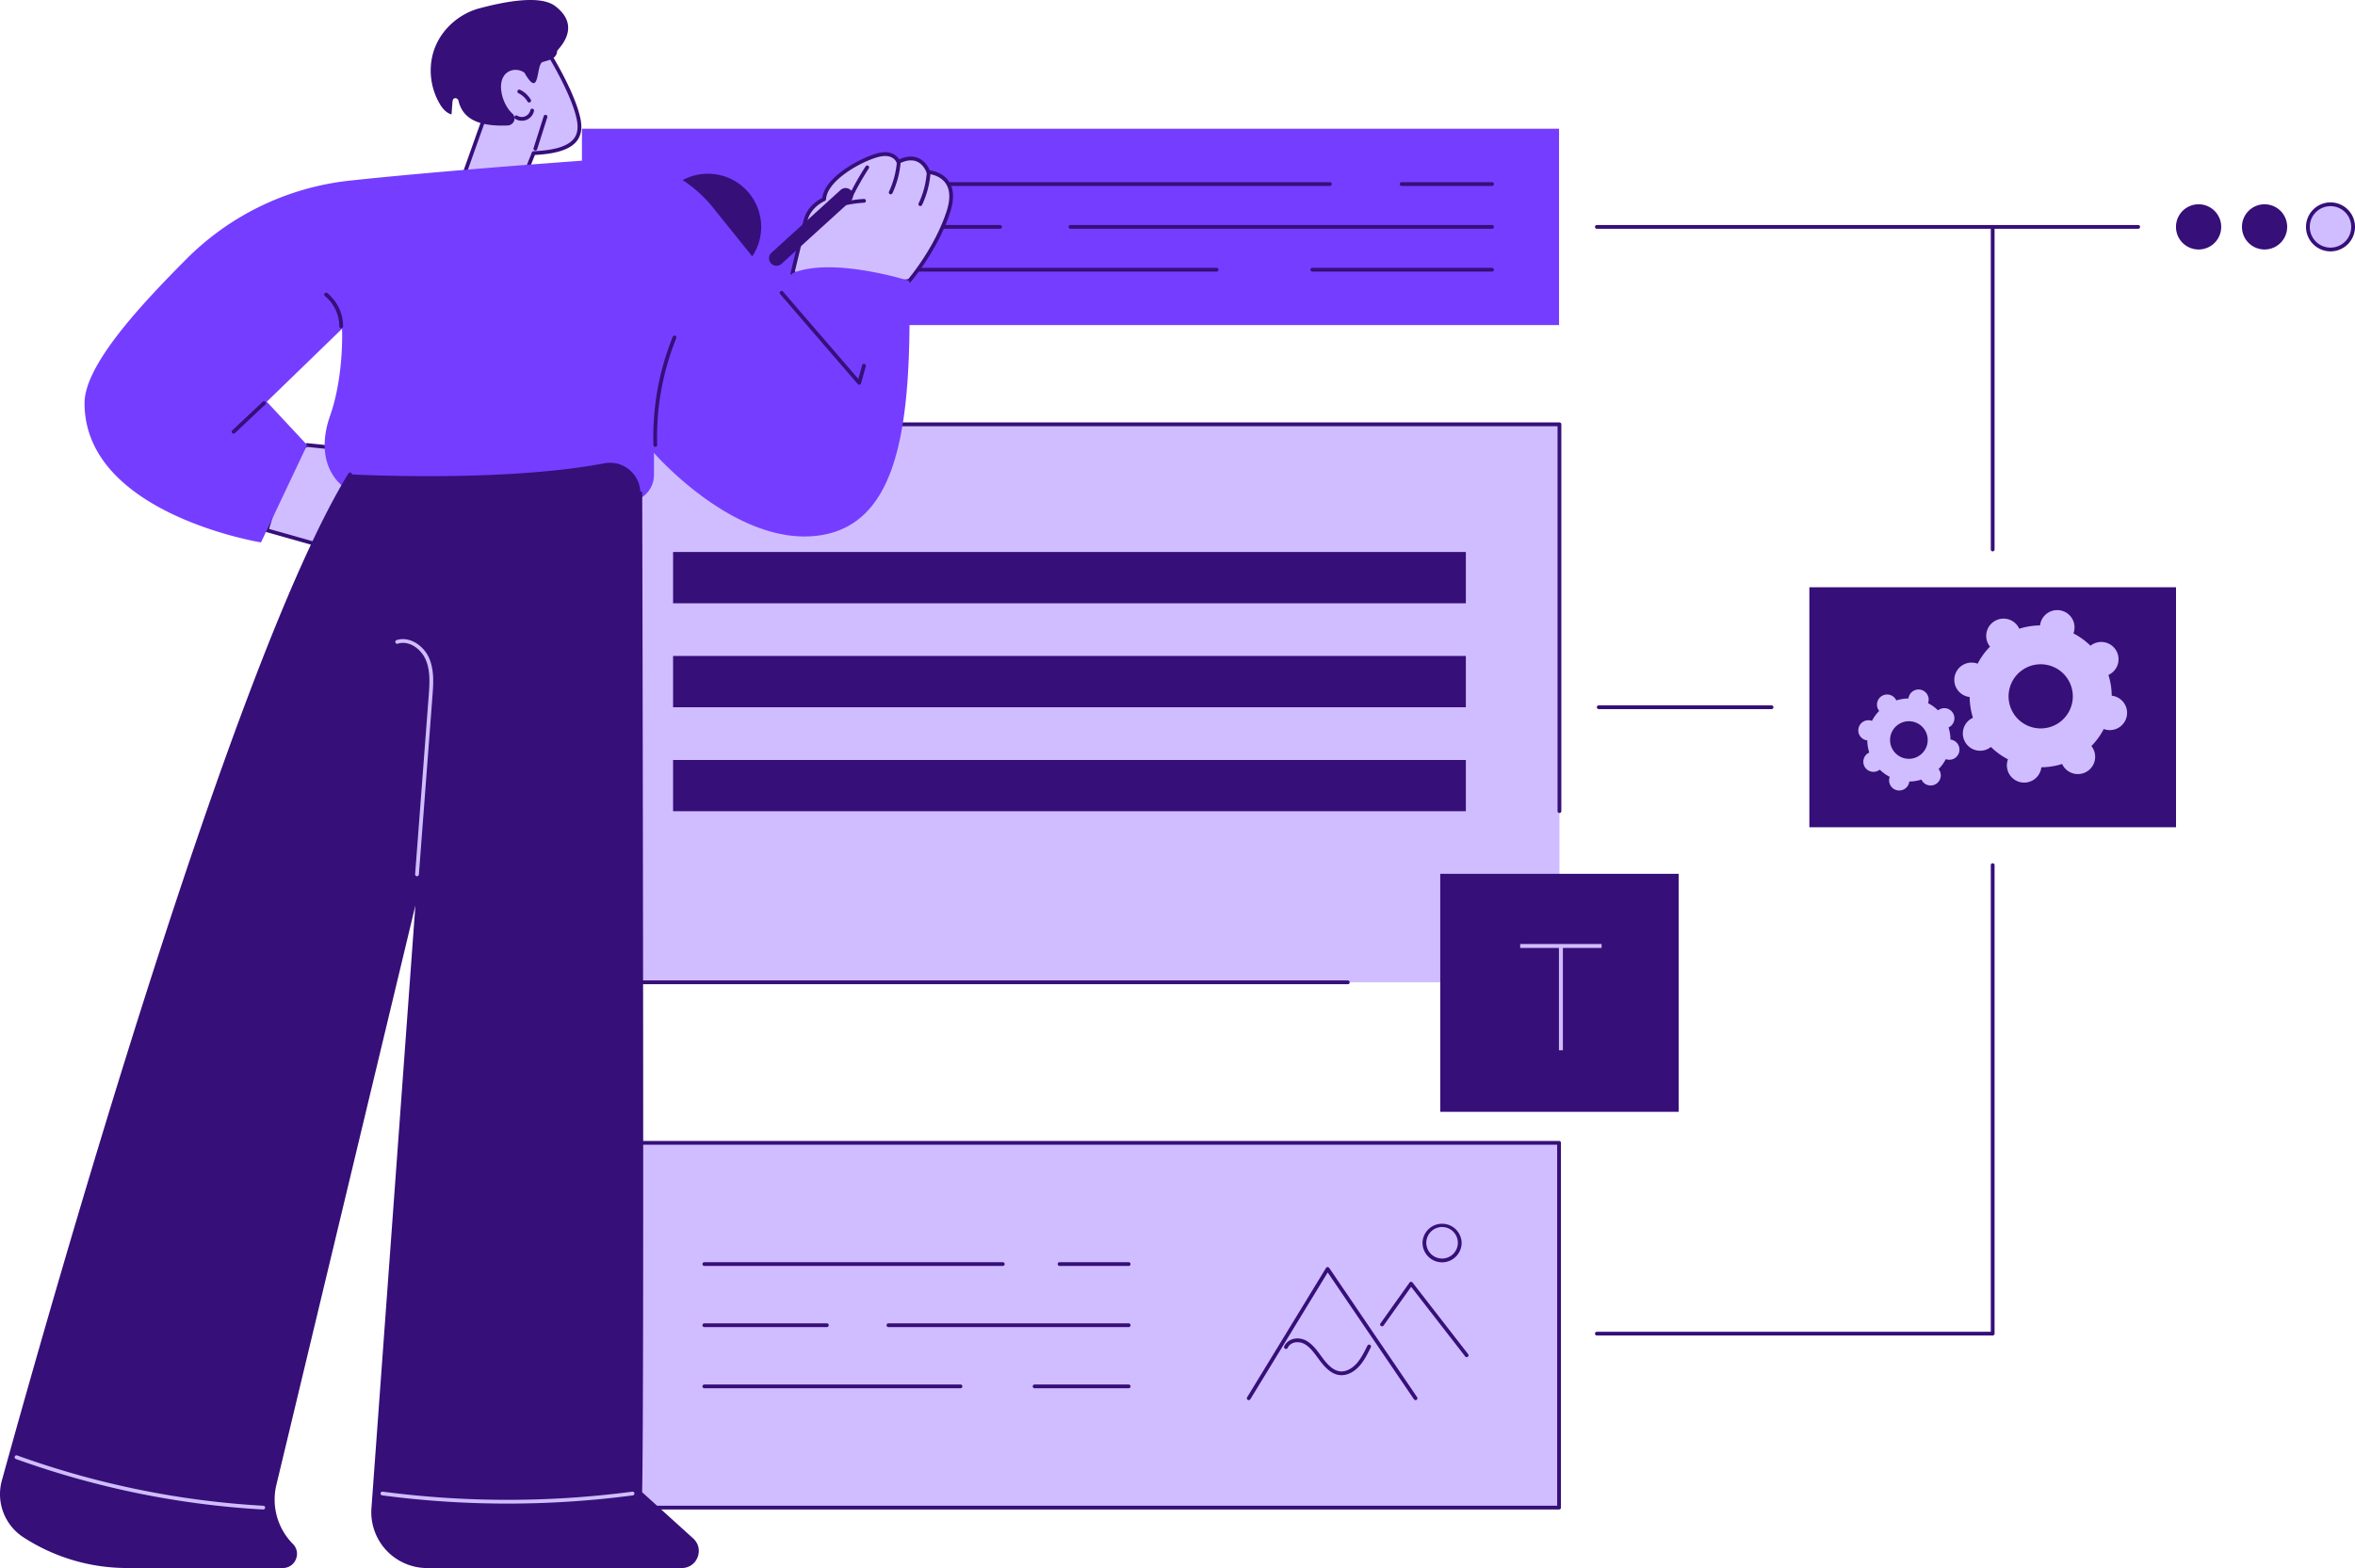 <svg width="518" height="345" fill="none" xmlns="http://www.w3.org/2000/svg"><g clip-path="url(#a)"><path d="M342.925 251.447H128.002v80.255h214.923v-80.255Z" fill="#D0BDFF"/><path d="M342.925 332.117H128.002a.416.416 0 0 1-.415-.415v-80.255c0-.228.187-.415.415-.415h214.923c.229 0 .416.187.416.415v80.255a.416.416 0 0 1-.416.415Zm-214.507-.83h214.091v-79.425H128.418v79.425Z" fill="#360F79"/><path d="M274.671 308.059a.402.402 0 0 1-.216-.063.415.415 0 0 1-.138-.572l17.349-28.452a.42.42 0 0 1 .345-.199c.141.013.274.067.353.183l19.34 28.451a.415.415 0 1 1-.69.465l-18.978-27.916-17.012 27.899a.417.417 0 0 1-.357.2l.004.004Zm47.933-9.462a.408.408 0 0 1-.328-.162L310.39 283.12l-6.074 8.536a.415.415 0 0 1-.677-.478l6.398-8.988a.414.414 0 0 1 .665-.012l12.226 15.759a.411.411 0 0 1-.074.581.42.42 0 0 1-.254.088l.004-.009Zm-5.408-20.866a4.303 4.303 0 0 1-4.303-4.297 4.304 4.304 0 0 1 8.605 0 4.303 4.303 0 0 1-4.302 4.297Zm0-7.763a3.475 3.475 0 0 0-3.472 3.466 3.475 3.475 0 0 0 3.472 3.467 3.475 3.475 0 0 0 3.471-3.467 3.475 3.475 0 0 0-3.471-3.466Z" fill="#360F79"/><path d="M295.075 302.566c-.196 0-.391-.016-.582-.045-1.813-.283-3.189-1.844-4.191-3.176-.141-.191-.287-.382-.428-.578-.865-1.179-1.759-2.395-2.935-3.055-.728-.411-1.646-.515-2.399-.274-.416.133-.985.436-1.309 1.121a.418.418 0 0 1-.553.199.418.418 0 0 1-.2-.552c.358-.76.985-1.295 1.809-1.561.981-.311 2.124-.183 3.059.344 1.331.748 2.279 2.039 3.197 3.289l.424.573c.902 1.203 2.137 2.615 3.65 2.852 1.202.186 2.574-.415 3.684-1.611 1.047-1.134 1.775-2.612 2.478-4.04a.417.417 0 0 1 .748.366c-.732 1.482-1.484 3.014-2.615 4.234-1.148 1.237-2.515 1.914-3.837 1.914Zm-46.79-24.034h-15.22a.416.416 0 0 1-.416-.415c0-.228.187-.415.416-.415h15.22a.416.416 0 0 1 0 .83Zm-27.717 0h-65.639a.416.416 0 0 1-.416-.415c0-.228.187-.415.416-.415h65.639c.229 0 .416.187.416.415a.416.416 0 0 1-.416.415Zm27.717 13.456h-52.864a.417.417 0 0 1-.416-.415c0-.229.187-.415.416-.415h52.864a.416.416 0 0 1 0 .83Zm-66.413 0h-26.943a.417.417 0 0 1-.416-.415c0-.229.187-.415.416-.415h26.943c.229 0 .416.186.416.415a.417.417 0 0 1-.416.415Zm66.413 13.459h-20.712a.416.416 0 0 1-.416-.415c0-.228.187-.415.416-.415h20.712a.416.416 0 0 1 0 .83Zm-37.017 0h-56.339a.416.416 0 0 1-.416-.415c0-.228.187-.415.416-.415h56.339c.229 0 .416.187.416.415a.416.416 0 0 1-.416.415Z" fill="#360F79"/><path d="M343.012 93.358H127.458v122.771h215.554V93.358Z" fill="#D0BDFF"/><path d="M296.455 216.54H127.458a.416.416 0 0 1-.416-.415V93.358c0-.229.187-.416.416-.416h215.554c.229 0 .416.187.416.416v85.129a.417.417 0 0 1-.832 0V93.773H127.873v121.941h168.582c.229 0 .416.187.416.415a.417.417 0 0 1-.416.416v-.005Z" fill="#360F79"/><path d="M322.425 121.452H148.049v11.279h174.376v-11.279Zm0 22.875H148.049v11.28h174.376v-11.28Zm0 22.88H148.049v11.28h174.376v-11.28Zm46.807 25.051h-52.436v52.364h52.436v-52.364Z" fill="#360F79"/><path d="M352.291 208.565h-8.522v22.51h-.869v-22.51h-8.522v-.867h17.909v.867h.004Z" fill="#D0BDFF"/><path d="M342.925 28.322H128.002V71.52h214.923V28.322Z" fill="#753DFF"/><path d="M155.719 38.228c-6.465 0-11.707 5.235-11.707 11.691 0 2.566.827 4.936 2.232 6.863l-2.232 4.828 4.964-2.138a11.661 11.661 0 0 0 6.743 2.138c6.464 0 11.707-5.235 11.707-11.69 0-6.457-5.243-11.692-11.707-11.692Zm172.464 2.682h-19.876a.416.416 0 0 1-.415-.415c0-.228.187-.415.415-.415h19.876c.229 0 .416.187.416.415a.417.417 0 0 1-.416.415Zm-35.653 0H184.799a.417.417 0 0 1-.416-.415c0-.228.187-.415.416-.415H292.53c.229 0 .416.187.416.415a.417.417 0 0 1-.416.415Zm35.653 9.424h-92.719a.417.417 0 0 1-.416-.415c0-.228.187-.415.416-.415h92.719c.229 0 .416.187.416.415a.417.417 0 0 1-.416.415Zm-108.214 0h-35.166a.417.417 0 0 1-.416-.415c0-.228.187-.415.416-.415h35.166c.229 0 .416.187.416.415a.417.417 0 0 1-.416.415Zm108.214 9.424h-39.527a.417.417 0 0 1-.416-.415c0-.228.187-.415.416-.415h39.527c.229 0 .416.187.416.415a.417.417 0 0 1-.416.415Zm-60.575 0h-82.809a.417.417 0 0 1-.416-.415c0-.228.187-.415.416-.415h82.809c.228 0 .415.187.415.415a.416.416 0 0 1-.415.415Z" fill="#360F79"/><path d="m102.277 37.904 5.346-15.037s-2.407-6.854 1.809-10.225c4.215-3.367 11.079-1.204 11.079-1.204s5.479 8.722 6.743 14.676c.927 4.355-1.085 7.195-9.878 7.568l-1.687 4.222h-13.416.004Z" fill="#D0BDFF"/><path d="M115.689 38.32h-13.416a.422.422 0 0 1-.341-.175.422.422 0 0 1-.054-.378l5.296-14.9c-.336-1.046-2.116-7.265 1.988-10.545 4.34-3.467 11.178-1.366 11.465-1.275.096.03.175.092.229.175.224.357 5.533 8.851 6.801 14.809.449 2.109.196 3.74-.777 4.99-1.422 1.83-4.44 2.835-9.221 3.068l-1.588 3.973a.415.415 0 0 1-.387.262l.005-.005Zm-12.826-.83h12.543l1.58-3.962a.415.415 0 0 1 .37-.261c4.677-.2 7.578-1.1 8.867-2.76.811-1.043 1.014-2.455.619-4.31-1.151-5.418-5.919-13.29-6.605-14.406-.994-.279-6.889-1.752-10.552 1.175-3.941 3.146-1.696 9.698-1.675 9.76a.403.403 0 0 1 0 .278l-5.147 14.481v.004Z" fill="#360F79"/><path d="M117.759 33.126a.33.33 0 0 1-.125-.021.412.412 0 0 1-.27-.519l2.228-7.029a.413.413 0 0 1 .52-.27c.22.071.341.304.27.52l-2.228 7.028a.413.413 0 0 1-.395.29Zm4.357-31.789c-3.542-2.69-12.185-.681-16.571.465-4.386 1.146-8.086 4.367-9.757 8.374-1.672 4.006-1.318 8.697.835 12.496.611 1.08 1.455 2.155 2.694 2.508l.2-2.686c.029-.374.12-.835.561-.885a.719.719 0 0 1 .765.548c1.143 4.999 6.269 5.613 10.788 5.451 1.073-.037 1.804-1.054 1.447-2.013-.046-.12-.079-.241-.117-.361a7.042 7.042 0 0 1-1.334-1.537 8.917 8.917 0 0 1-1.405-4.03c-.108-1.234.124-2.6 1.064-3.484.819-.768 2.02-.996 3.085-.668.353.107.677.27.968.465 3.534 6.156 2.507-1.894 4.025-2.342 1.384-.41 3.113-.71 3.176-2.416.008-.287 5.737-5.206-.424-9.885Z" fill="#360F79"/><path d="M114.791 26.566a2.739 2.739 0 0 1-1.447-.407.415.415 0 1 1 .44-.705c.516.32 1.185.37 1.747.132a1.924 1.924 0 0 0 1.118-1.345.41.41 0 0 1 .495-.315c.224.05.365.27.316.494a2.787 2.787 0 0 1-1.605 1.934 2.75 2.75 0 0 1-1.06.212h-.004Zm1.6-4.014a.415.415 0 0 1-.357-.204 4.708 4.708 0 0 0-1.992-1.839.416.416 0 1 1 .366-.747 5.543 5.543 0 0 1 2.345 2.167c.116.2.05.452-.15.569a.423.423 0 0 1-.208.058l-.004-.004Z" fill="#360F79"/><path d="M174.314 60.115s16.492 2.936 25.671 1.678c0 0 5.816-6.689 8.589-15.104 2.773-8.411-4.373-8.839-4.373-8.839s-1.493-4.79-6.61-2.237c0 0-.798-2.45-4.477-1.49-3.68.958-11.57 5.218-11.836 9.689 0 0-2.931 1.17-3.945 4.189-.504 1.503-3.019 12.11-3.019 12.11v.005Z" fill="#D0BDFF"/><path d="M194.618 62.52c-9.05 0-20.241-1.969-20.378-1.994a.419.419 0 0 1-.333-.506c.104-.436 2.523-10.645 3.031-12.148.902-2.686 3.197-3.977 3.945-4.334.565-4.816 8.842-8.96 12.122-9.814 3.031-.79 4.32.602 4.773 1.345 1.588-.71 3.006-.81 4.215-.295 1.534.652 2.262 2.096 2.507 2.694.765.104 2.931.552 4.199 2.42 1.143 1.678 1.231 4.011.266 6.934-2.769 8.395-8.614 15.178-8.672 15.245a.44.44 0 0 1-.258.14c-1.621.225-3.471.316-5.421.316l.004-.004Zm-19.796-2.737c2.648.445 16.741 2.695 24.951 1.624.778-.93 5.895-7.212 8.411-14.842.877-2.666.823-4.754-.167-6.207-1.301-1.914-3.812-2.084-3.837-2.084a.415.415 0 0 1-.374-.29c-.004-.017-.578-1.782-2.141-2.442-1.073-.453-2.378-.299-3.887.453a.417.417 0 0 1-.582-.241c-.029-.083-.748-2.06-3.979-1.217-3.783.984-11.278 5.165-11.524 9.312a.419.419 0 0 1-.257.362c-.029.012-2.769 1.145-3.709 3.935-.436 1.296-2.427 9.645-2.905 11.646v-.009Z" fill="#360F79"/><path d="M195.916 42.753a.413.413 0 0 1-.375-.59 19.093 19.093 0 0 0 1.726-6.426.414.414 0 1 1 .827.07 19.912 19.912 0 0 1-1.8 6.706.421.421 0 0 1-.378.24Zm6.522 2.583a.413.413 0 0 1-.378-.585l.05-.109s.012-.025.016-.037a19.1 19.1 0 0 0 1.73-6.726.42.42 0 0 1 .441-.386.413.413 0 0 1 .386.44 20.048 20.048 0 0 1-1.871 7.166.413.413 0 0 1-.374.237Zm-21.302 1.233a.41.41 0 0 1-.39-.274.42.42 0 0 1 .253-.532c3.014-1.07 5.575-1.78 9.009-1.992a.416.416 0 1 1 .05.83c-3.338.207-5.837.9-8.784 1.947a.41.41 0 0 1-.142.025l.004-.004Zm6.091-3.139a.415.415 0 0 1-.374-.598 60.406 60.406 0 0 1 3.554-6.24.414.414 0 1 1 .694.453 59.15 59.15 0 0 0-3.504 6.153.419.419 0 0 1-.374.232h.004Z" fill="#360F79"/><path d="M170.797 58.471a1.644 1.644 0 0 1-1.11-2.856l15.199-13.812a1.65 1.65 0 0 1 2.324.108c.611.672.561 1.71-.108 2.32l-15.199 13.813a1.64 1.64 0 0 1-1.106.427Z" fill="#360F79"/><path d="m75.043 121.294-16.367-4.633s4.963-17.425 8.876-18.75l14.126 1.466-6.635 21.917Z" fill="#D0BDFF"/><path d="M75.043 121.709a.337.337 0 0 1-.112-.017l-16.367-4.633a.408.408 0 0 1-.25-.195.42.42 0 0 1-.037-.316c.515-1.805 5.138-17.673 9.141-19.03a.424.424 0 0 1 .175-.021l14.126 1.465a.414.414 0 0 1 .354.532l-6.635 21.916a.417.417 0 0 1-.4.295l.005.004Zm-15.852-5.335 15.573 4.409 6.37-21.044-13.528-1.404c-2.952 1.192-6.956 13.032-8.415 18.043v-.004Z" fill="#360F79"/><path d="m57.408 119.338 10.148-21.43-8.876-9.52 16.554-16.054s.478 10.3-2.64 19.168c-3.118 8.863-.12 16.532 9.595 18.686 7.729 1.715 42.163.702 55.936.216a5.927 5.927 0 0 0 5.721-5.92v-4.837s17.751 20.484 35.985 18.209c18.234-2.275 20.753-25.154 20.154-56.063 0 0-16.911-5.39-25.671-1.678l-2.398 4.314-15.095-18.77a28.672 28.672 0 0 0-24.395-10.623c-14.979 1.07-38.176 2.847-55.417 4.695a59.782 59.782 0 0 0-36.006 17.262C31.358 66.687 18.6 80.201 18.596 88.68c-.017 24.37 38.812 30.659 38.812 30.659Z" fill="#753DFF"/><path d="M144.141 98.306a.417.417 0 0 1-.416-.402 58.84 58.84 0 0 1 4.265-23.835.416.416 0 0 1 .77.311 57.962 57.962 0 0 0-4.203 23.495.417.417 0 0 1-.404.427h-.012v.004ZM75.043 72.23a.411.411 0 0 1-.412-.42c.017-2.528-1.197-5.085-3.163-6.675a.416.416 0 1 1 .523-.648 9.433 9.433 0 0 1 3.472 7.324.413.413 0 0 1-.416.41l-.004.009ZM51.392 95.396a.413.413 0 0 1-.287-.714L57.8 88.38a.415.415 0 0 1 .57.602l-6.694 6.302a.417.417 0 0 1-.287.112h.004ZM188.994 84.64a.408.408 0 0 1-.312-.142c-2.208-2.52-16.933-19.625-17.078-19.8a.415.415 0 0 1 .632-.54c.141.163 13.203 15.341 16.566 19.21l.832-3.005a.42.42 0 0 1 .511-.29.42.42 0 0 1 .291.51l-1.039 3.749a.418.418 0 0 1-.399.307h-.004ZM62.201 344.585h-34.21a41.525 41.525 0 0 1-22.57-6.668A10.926 10.926 0 0 1 .82 325.828c9.715-35.169 50.615-180.052 76.199-221.464 0 0 33.349 1.859 55.919-2.429 4.107-.781 7.907 2.379 7.915 6.555.096 38.913.458 199.502-.02 220.003l11.361 10.288c2.262 2.047.811 5.804-2.24 5.804H93.971c-6.914 0-12.368-5.875-11.844-12.762l10.04-137.66-31.745 132.358a14.363 14.363 0 0 0 3.72 13.472c1.68 1.706.47 4.592-1.928 4.592H62.2Z" fill="#360F79"/><path d="M149.944 345H93.963a12.333 12.333 0 0 1-9.017-3.932 12.304 12.304 0 0 1-3.243-9.278l9.665-132.574-30.555 127.396a13.865 13.865 0 0 0 3.612 13.082 3.066 3.066 0 0 1 .653 3.388 3.071 3.071 0 0 1-2.877 1.91h-34.21a41.862 41.862 0 0 1-22.799-6.734 11.302 11.302 0 0 1-4.776-12.546C11.923 284.058 51.43 144.987 76.66 104.139a.418.418 0 0 1 .711.436C51.541 146.386 9.404 296.31 1.218 325.94a10.484 10.484 0 0 0 4.428 11.629 41.032 41.032 0 0 0 22.345 6.601H62.2c.94 0 1.746-.536 2.112-1.404a2.254 2.254 0 0 0-.478-2.486c-3.613-3.675-5.043-8.856-3.825-13.859l31.745-132.357a.411.411 0 0 1 .47-.312.414.414 0 0 1 .35.44l-10.04 137.66a11.324 11.324 0 0 0 3.022 8.652 11.36 11.36 0 0 0 8.406 3.666h55.981c1.476 0 2.378-.963 2.728-1.869.349-.9.332-2.221-.765-3.213L140.545 328.8a.434.434 0 0 1-.137-.315c.482-20.721.104-186.894.02-219.995a.417.417 0 0 1 .832 0c.079 33.006.457 198.29-.017 219.825l11.221 10.159c1.176 1.067 1.55 2.644.981 4.126-.57 1.478-1.913 2.4-3.501 2.4Z" fill="#360F79"/><path d="M91.726 192.781h-.033a.415.415 0 0 1-.383-.445l2.985-39.257c.196-2.574.416-5.489-.682-7.992-1.001-2.284-3.625-4.26-6.12-3.463a.416.416 0 1 1-.253-.793c2.935-.934 5.987 1.308 7.134 3.924 1.18 2.69.952 5.717.749 8.386l-2.985 39.258a.416.416 0 0 1-.416.382h.004Zm19.93 138.037c-9.221 0-18.438-.602-27.592-1.81a.414.414 0 1 1 .108-.822 210.242 210.242 0 0 0 54.905.008.409.409 0 0 1 .466.357.413.413 0 0 1-.358.465 211.367 211.367 0 0 1-27.529 1.802Zm-53.749 1.3h-.025c-18.492-1.034-36.792-4.775-54.394-11.114a.415.415 0 1 1 .283-.781c17.527 6.315 35.748 10.039 54.16 11.068a.414.414 0 0 1-.024.827Z" fill="#D0BDFF"/><path d="M478.631 129.207h-80.647v52.804h80.647v-52.804Z" fill="#360F79"/><path d="M437.449 141.898a4.8 4.8 0 0 0 .266.378 15.457 15.457 0 0 0-2.719 3.745 3.802 3.802 0 0 0-5.026 2.674 3.797 3.797 0 0 0 3.272 4.658c.012 1.532.253 3.068.727 4.567a3.857 3.857 0 0 0-.411.215 3.795 3.795 0 0 0-1.252 5.227 3.805 3.805 0 0 0 5.613.984 15.462 15.462 0 0 0 3.749 2.715 3.798 3.798 0 0 0 2.678 5.02 3.802 3.802 0 0 0 4.585-2.811c.038-.153.058-.303.079-.457a15.606 15.606 0 0 0 4.573-.726c.062.137.133.274.216.411a3.806 3.806 0 0 0 5.234 1.25 3.796 3.796 0 0 0 .986-5.605 15.453 15.453 0 0 0 2.718-3.745 3.804 3.804 0 0 0 5.027-2.674 3.799 3.799 0 0 0-3.272-4.658 15.557 15.557 0 0 0-.728-4.566 3.795 3.795 0 0 0 1.663-5.443 3.806 3.806 0 0 0-5.612-.984 15.467 15.467 0 0 0-3.75-2.715c.054-.141.1-.291.137-.44a3.798 3.798 0 0 0-2.814-4.58 3.804 3.804 0 0 0-4.586 2.811 4.55 4.55 0 0 0-.079.457 15.606 15.606 0 0 0-4.573.726 3.868 3.868 0 0 0-.216-.411 3.804 3.804 0 0 0-5.234-1.249 3.793 3.793 0 0 0-1.251 5.226Zm17.439 7.619a7.051 7.051 0 0 1-2.323 9.706c-3.326 2.039-7.679 1.001-9.72-2.321a7.052 7.052 0 0 1 2.324-9.706c3.326-2.039 7.678-1.001 9.719 2.321Zm-41.701 6.676c.05.078.1.149.158.22a9 9 0 0 0-1.592 2.192 2.229 2.229 0 0 0-2.944 1.569 2.225 2.225 0 0 0 1.651 2.682c.087.021.178.033.266.046.008.896.149 1.797.428 2.673a2.749 2.749 0 0 0-.241.125 2.222 2.222 0 0 0-.732 3.059 2.229 2.229 0 0 0 3.064.731c.079-.05.15-.099.22-.158a9.073 9.073 0 0 0 2.195 1.59 2.227 2.227 0 0 0 1.572 2.94 2.23 2.23 0 0 0 2.686-1.648c.02-.088.033-.179.045-.266.898-.008 1.8-.15 2.678-.428.037.083.079.162.124.241a2.23 2.23 0 0 0 3.064.731 2.224 2.224 0 0 0 .732-3.06c-.05-.079-.1-.149-.158-.22a9.065 9.065 0 0 0 1.592-2.192 2.229 2.229 0 0 0 2.943-1.569 2.225 2.225 0 0 0-1.916-2.728 9.106 9.106 0 0 0-.428-2.674 2.74 2.74 0 0 0 .241-.124 2.224 2.224 0 1 0-2.553-3.633 9.1 9.1 0 0 0-2.195-1.59 2.225 2.225 0 0 0-1.571-2.939 2.229 2.229 0 0 0-2.686 1.648c-.021.087-.033.178-.046.266a9.13 9.13 0 0 0-2.677.427 2.5 2.5 0 0 0-.125-.241 2.228 2.228 0 0 0-3.063-.73 2.223 2.223 0 0 0-.732 3.06Zm10.214 4.463a4.124 4.124 0 0 1-1.363 5.683 4.138 4.138 0 0 1-5.692-1.362 4.125 4.125 0 0 1 1.364-5.683 4.14 4.14 0 0 1 5.691 1.362Z" fill="#D0BDFF"/><path d="M438.305 121.315a.418.418 0 0 1-.416-.416V50.334h-86.645a.417.417 0 0 1-.416-.415c0-.228.187-.415.416-.415h87.061c.229 0 .416.187.416.415v70.976a.416.416 0 0 1-.416.415v.005Zm-48.64 34.707h-38.01a.417.417 0 0 1-.416-.415c0-.228.188-.415.416-.415h38.01c.229 0 .416.187.416.415a.417.417 0 0 1-.416.415Zm48.64 137.813h-87.061a.416.416 0 0 1-.416-.415c0-.228.187-.415.416-.415h86.645V190.319a.417.417 0 0 1 .832 0V293.42a.416.416 0 0 1-.416.415Z" fill="#360F79"/><path d="M470.312 50.334h-32.003a.416.416 0 0 1-.415-.415c0-.228.187-.415.415-.415h32.003c.229 0 .416.187.416.415a.417.417 0 0 1-.416.415Zm18.259-.414a4.973 4.973 0 1 1-4.972-4.974 4.97 4.97 0 0 1 4.972 4.973Zm14.509 0a4.971 4.971 0 1 1-9.945 0 4.971 4.971 0 0 1 4.973-4.974 4.971 4.971 0 0 1 4.972 4.973Z" fill="#360F79"/><path d="M517.584 49.92a4.973 4.973 0 1 1-4.972-4.974 4.97 4.97 0 0 1 4.972 4.973Z" fill="#D0BDFF"/><path d="M512.612 55.308a5.396 5.396 0 0 1-5.388-5.389 5.393 5.393 0 0 1 5.388-5.389A5.392 5.392 0 0 1 518 49.92a5.392 5.392 0 0 1-5.388 5.388Zm0-9.947a4.562 4.562 0 0 0-4.556 4.558 4.562 4.562 0 0 0 4.556 4.559 4.563 4.563 0 0 0 4.557-4.559 4.563 4.563 0 0 0-4.557-4.558Z" fill="#360F79"/></g><defs><clipPath id="a"><path fill="#fff" d="M0 0h518v345H0z"/></clipPath></defs></svg>